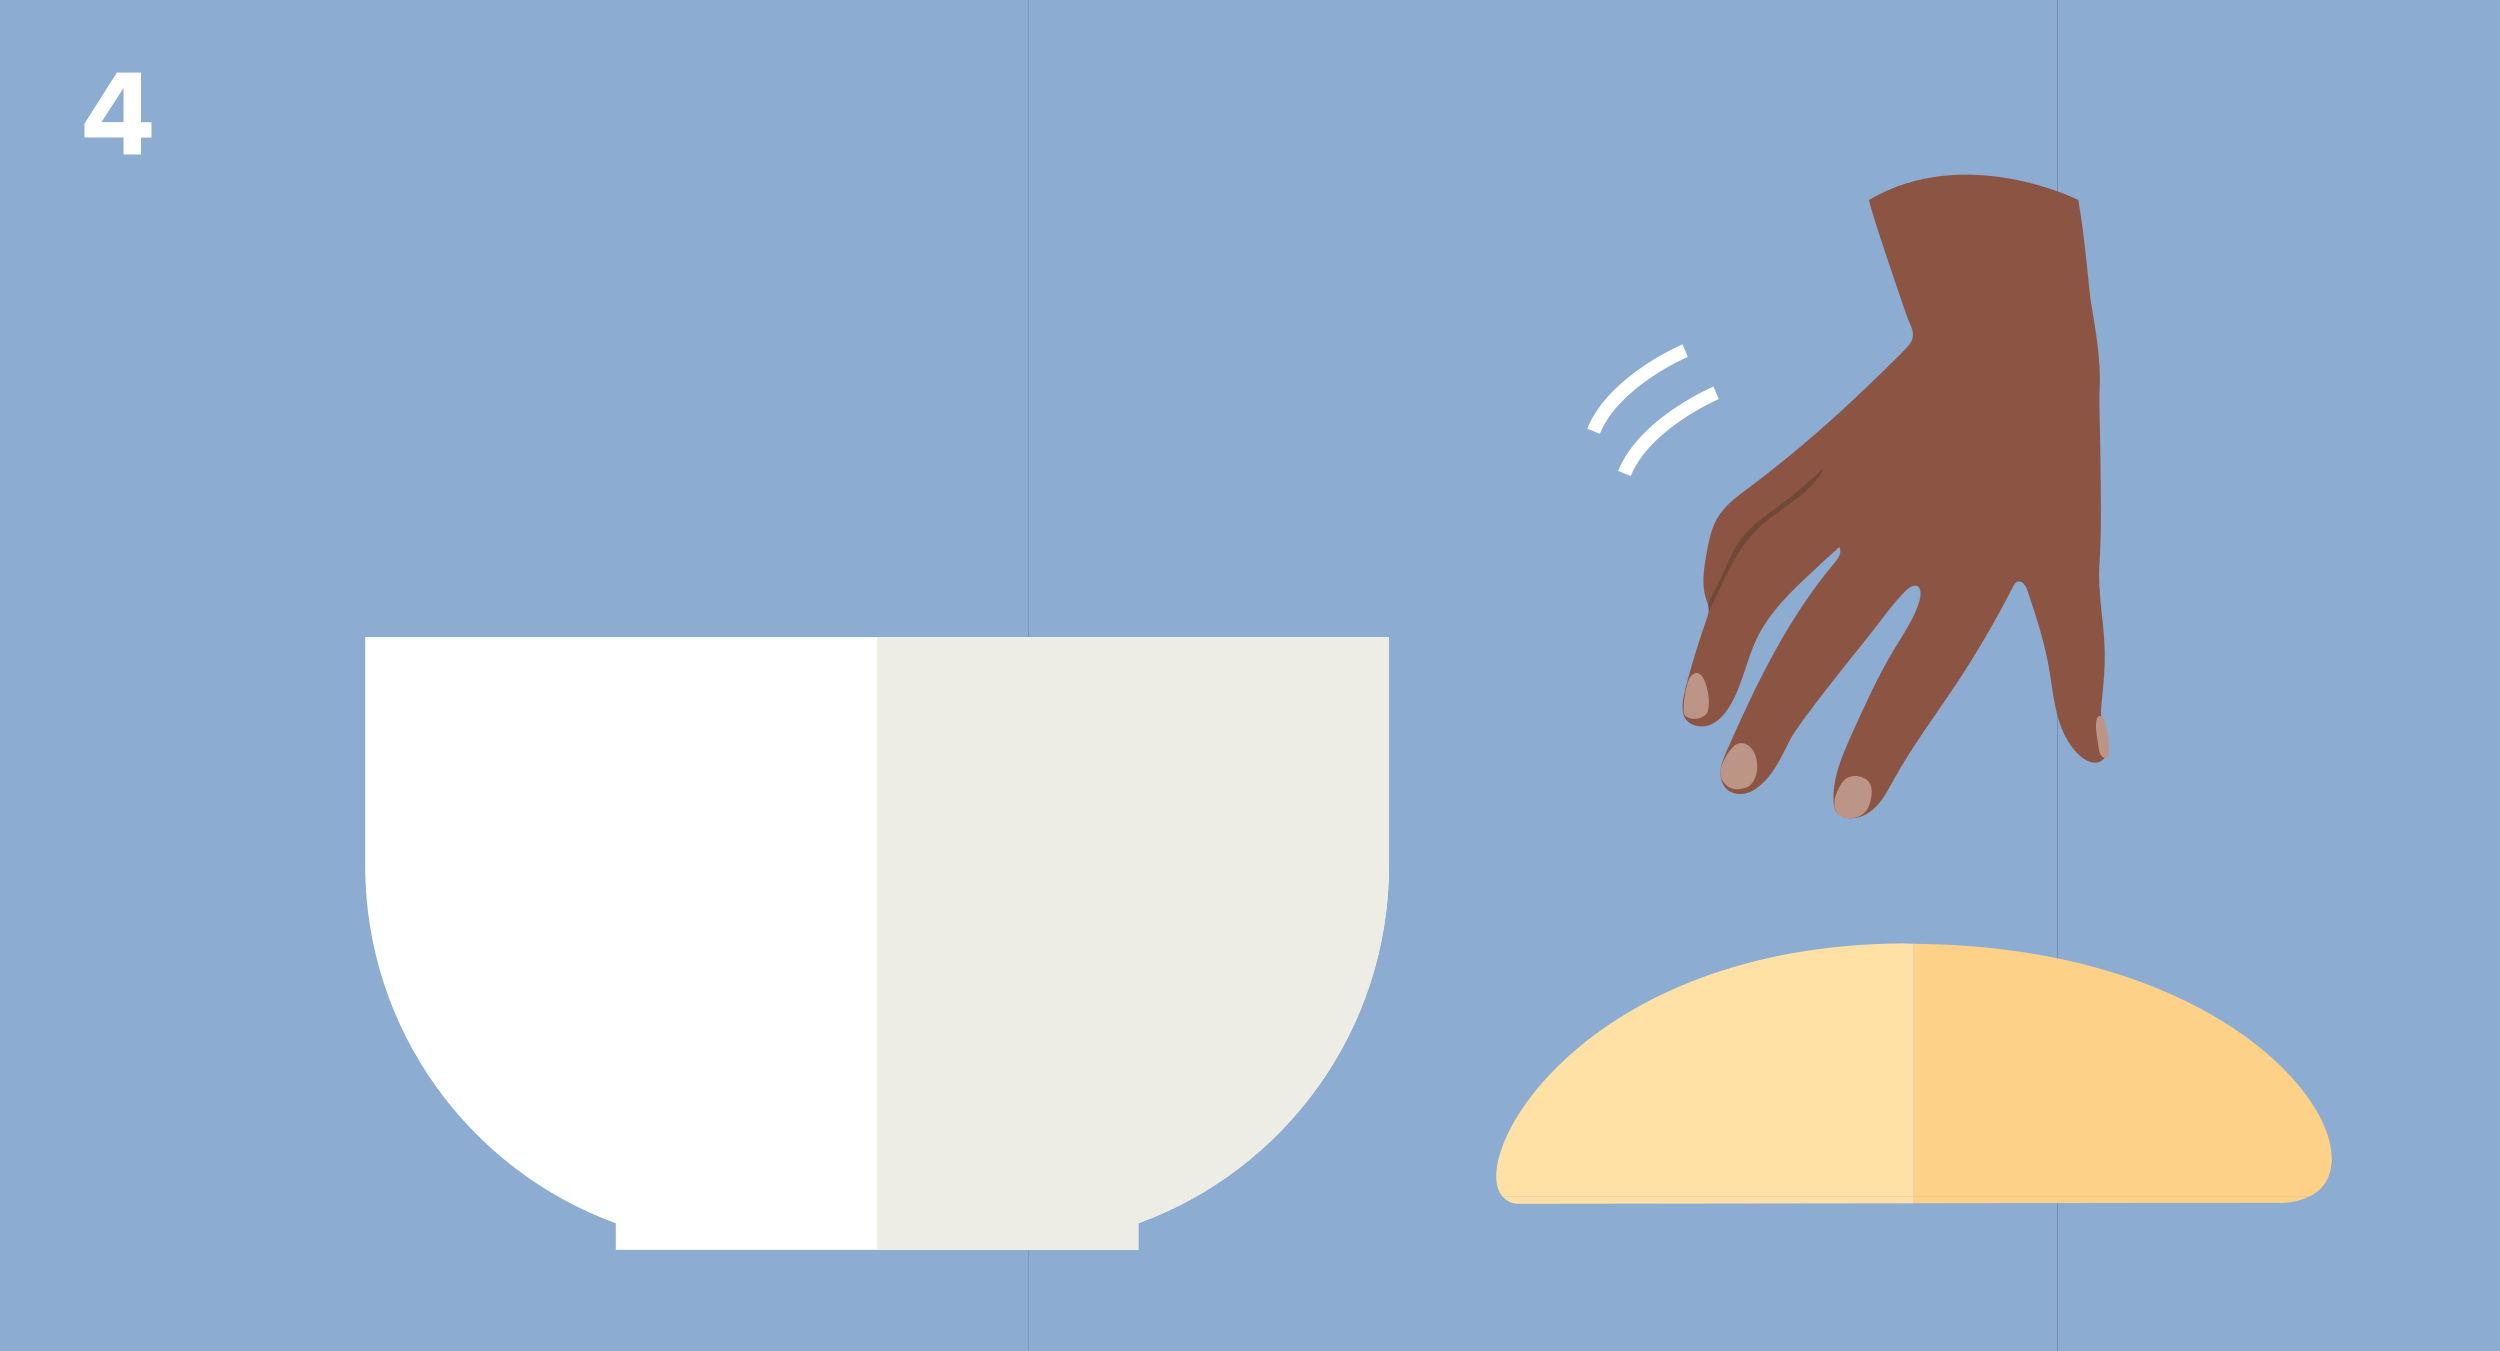 <?xml version="1.0" encoding="UTF-8"?> <svg xmlns="http://www.w3.org/2000/svg" id="Ebene_1" viewBox="0 0 183.54 99.21"><rect x="0" y="0" width="183.54" height="99.21" fill="#333333" stroke="none"/><defs><style> .cls-1 { fill: #ffe0a5; } .cls-2 { fill: #6f4838; } .cls-3 { fill: #fdd187; } .cls-4 { fill: #bd9586; } .cls-5 { fill: #fff; } .cls-6 { fill: #edece5; } .cls-7 { fill: none; stroke: #fff; } .cls-8 { fill: #8c5442; } .cls-9 { fill: #8dacd2; } </style></defs><rect class="cls-9" x="75.53" y="0" width="75.53" height="99.21"></rect><rect class="cls-9" y="0" width="75.53" height="99.21"></rect><rect class="cls-9" x="151.06" y="0" width="32.48" height="99.21"></rect><path class="cls-5" d="M9.07,11.33v-1.24h-2.87v-1.01l2.38-3.75h1.77v3.64h.77v1.13h-.77v1.24h-1.28ZM9.07,6.46l-1.62,2.5h1.62v-2.5Z"></path><path class="cls-1" d="M140.5,69.29c-.27,0-.51-.03-.78-.03-23.49.14-32.06,15.61-29.41,18.59h30.19v-18.56Z"></path><path class="cls-3" d="M169.54,87.85c5.8-2.79-3.66-18.38-29.04-18.56v18.56h29.04Z"></path><path class="cls-1" d="M111.49,88.38c2.64,0,15.86-.02,29.01-.04v-.5h-30.19c.28.32.65.54,1.18.54"></path><path class="cls-3" d="M140.5,88.34c11.26-.02,22.46-.03,26.95-.03.86,0,1.52-.19,2.09-.47h-29.04v.5Z"></path><path class="cls-5" d="M26.81,46.77v16.75c0,12.09,7.67,22.38,18.4,26.29v1.95h38.36v-1.95c10.74-3.9,18.4-14.2,18.4-26.29v-16.75H26.81Z"></path><path class="cls-6" d="M101.98,63.52v-16.75h-37.58v44.98h19.18v-1.95c10.74-3.9,18.4-14.2,18.4-26.28"></path><path class="cls-8" d="M154.52,55.64c-.59.74-1.53.17-2.03-.35-.65-.68-1.08-1.55-1.35-2.44-.39-1.29-.5-2.64-.74-3.96-.34-1.88-.94-3.71-1.55-5.52-.12-.35-.39-.79-.74-.66-.16.06-.25.23-.33.38-1.25,2.45-2.64,4.82-4.15,7.11-1.56,2.35-3.26,4.61-4.62,7.08-.38.67-.73,1.38-1.27,1.93-.54.56-1.31.95-2.08.85-.35-.05-.71-.23-.89-.53-.12-.21-.15-.46-.16-.71-.08-1.74.66-3.4,1.37-4.99.95-2.1,1.9-4.2,3.08-6.16.69-1.15,1.48-2.27,1.86-3.56.14-.47.17-1.38-.6-1.04-.18.07-.32.21-.46.35-1.01,1.02-1.81,2.22-2.71,3.33-1.12,1.39-5.08,6.3-5.71,7.52-.57,1.1-1.04,2.23-1.93,3.13-.36.36-.79.69-1.28.83-.49.14-1.07.06-1.45-.28-.38-.35-.52-.9-.46-1.41.05-.51.26-.99.47-1.46,2.14-4.85,4.47-9.7,7.89-13.75.28-.33.58-.79.35-1.16-.6.52-1.18,1.06-1.76,1.61-1.64,1.52-3.33,3.09-4.3,5.11-.77,1.61-1.06,3.46-2,4.98-.36.59-.86,1.16-1.52,1.38-.66.22-1.51,0-1.8-.64-.13-.29-.13-.62-.12-.93.04-1.02,1.37-5.14,1.72-6.11.07-.2.15-.41.18-.62.02-.1.02-.21.01-.32l-.03-.16c-.04-.17-.1-.34-.16-.51-.36-1.09-.15-2.28.05-3.41.16-.85.33-1.72.76-2.48.54-.94,1.45-1.61,2.33-2.26,2.68-2.01,5.24-4.18,7.69-6.48.83-.78,3.58-3.39,4.06-3.99.53-.65.26-1.18-.03-1.83-.17-.39-2.93-8.47-2.89-8.83,7.05-4.18,15.36,0,15.36,0,.46,2.54.81,6.77.9,7.32.34,2.1.76,4.27.67,6.39-.06,1.59.04,3.2.05,4.79.02,2.75.11,5.54-.07,8.29-.13,2.14.36,4.27.39,6.41.02,1.15-.08,2.3-.2,3.44-.06.58-.12,1.17,0,1.74.09.45.29.86.38,1.31.1.44.09.95-.2,1.3"></path><path class="cls-2" d="M133.87,34.4c-.13.32-.33.6-.55.87-1.19,1.46-2.99,2.28-4.33,3.61-.96.95-1.65,2.13-2.25,3.33-.3.61-.59,1.23-.88,1.85-.14.29-.28.57-.42.86.02-.11.02-.21.01-.32l-.03-.16c.04-.17.09-.35.16-.5.29-.58.61-1.15.88-1.74.39-.87.74-1.77,1.29-2.54.84-1.16,2.1-1.94,3.24-2.81,1-.76,1.93-1.6,2.87-2.44"></path><path class="cls-4" d="M123.72,50.9c-.06.3-.1.59-.11.9,0,.19-.03.48.05.66.06.14.27.23.41.27.36.11.76.03,1.07-.19l.16-.16c.06-.09.09-.2.11-.31.12-.68,0-1.38-.24-2.02-.1-.27-.35-.74-.72-.62-.43.14-.55.65-.64,1.04-.04.14-.07.29-.1.44"></path><path class="cls-4" d="M127.26,54.82c-.3.27-.51.61-.69.97-.2.4-.35.87-.22,1.29.06.18.16.34.29.47.14.16.32.29.53.35.23.07.49.06.73,0,.17-.03.33-.08.48-.17.25-.16.41-.44.51-.72.17-.51.16-1.08-.03-1.58-.09-.23-.21-.44-.39-.61-.37-.34-.84-.36-1.21-.02"></path><path class="cls-4" d="M135.68,60.09c.27.02.56-.05.81-.16.17-.08.34-.19.46-.34.25-.27.34-.65.42-1,.08-.36.07-.75-.1-1.08-.16-.31-.61-.51-.95-.54-.26-.02-.54.04-.76.18-.28.17-.43.46-.58.75-.29.57-.53,1.37,0,1.89.2.19.44.28.7.3"></path><path class="cls-4" d="M153.88,53.24c-.01.28.03.56.07.84.04.28.09.56.13.85.04.26.11.56.34.68.1.05.25.06.33-.03.07-.07.08-.17.08-.27.04-.7-.04-1.41-.23-2.08-.06-.21-.12-.63-.4-.66-.31-.04-.31.48-.32.68"></path><path class="cls-7" d="M125.99,28.84s-5.22,2.2-6.73,5.92"></path><path class="cls-7" d="M123.72,25.74s-5.22,2.2-6.73,5.92"></path></svg> 